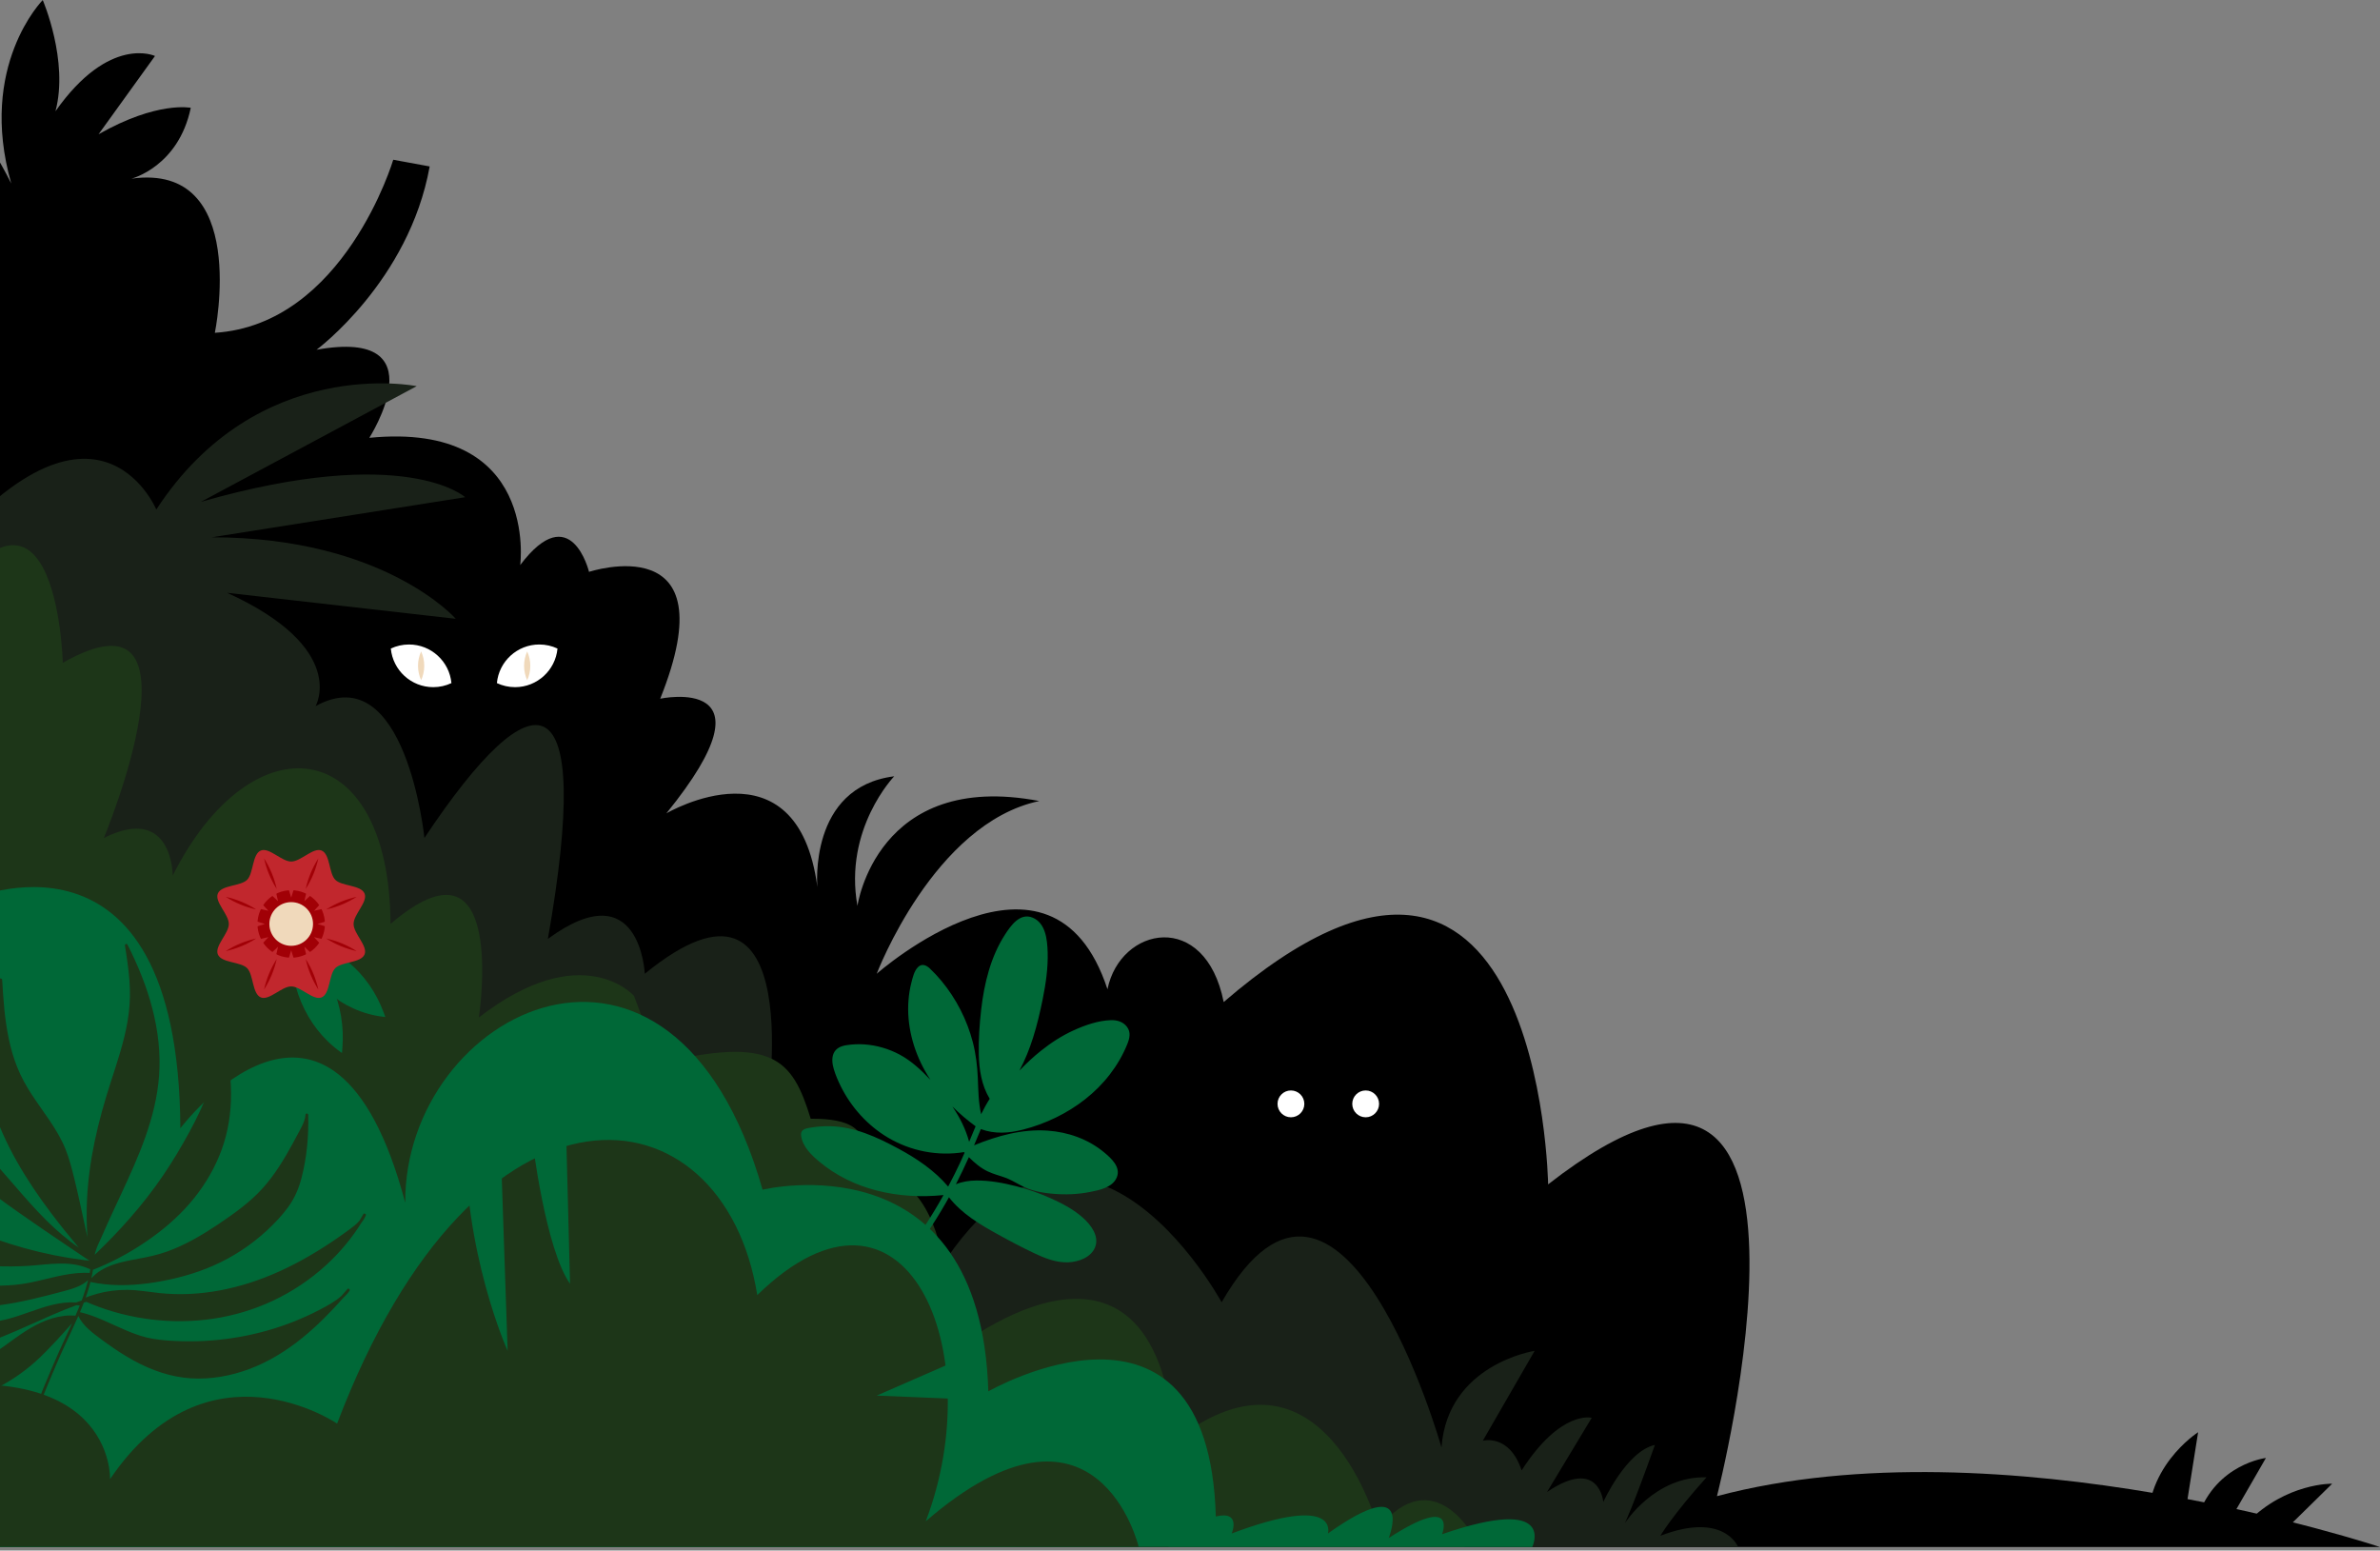 <?xml version="1.0"?>
<svg class="o-bush" width="634" height="413" viewBox="0 0 634 413" fill="none" xmlns="http://www.w3.org/2000/svg"><rect x="0" y="0" width="634" height="413" fill="#808080" stroke="none"/> <path d="M-116 21.927C-81.518 -14.634 -23.833 -4.841 3.002 48.882C-5.972 17.513 11.386 0.016 11.386 0.016C11.386 0.016 18.358 16.167 14.776 29.63C29.188 9.177 41.287 14.914 41.287 14.914L26.257 35.76C41.895 26.854 50.818 28.715 50.818 28.715C47.54 44.422 35.024 47.585 35.024 47.585C66.649 43.191 57.232 88.646 57.232 88.646C91.714 86.422 104.757 42.547 104.757 42.547L114.46 44.331C108.955 74.919 84.325 93.155 84.325 93.155C117.165 87.243 98.385 116.615 98.385 116.615C143.711 112.165 138.58 150.506 138.58 150.506C152.129 132.546 156.909 152.317 156.909 152.317C156.909 152.317 194.414 139.931 175.873 186.099C175.873 186.099 207.886 179.261 177.509 216.644C177.509 216.644 212.402 196.104 217.738 236.272C217.738 236.272 215.275 209.66 238.205 206.769C238.205 206.769 224.717 220.752 228.411 241.291C228.411 241.291 233.543 205.089 276.851 213.357C248.762 219.28 233.543 259.366 233.543 259.366C233.543 259.366 280.165 218.174 295.016 263.492C298.424 246.756 321.048 242.239 325.974 266.897C410.538 194.05 412.4 315.461 412.4 315.461C495.321 250.83 457.375 398.508 457.375 398.508C533.004 378.367 633.988 412.052 633.988 412.052H-99.169H-116V78.206" fill="black"></path> <path d="M-19.122 152.149C25.213 96.281 41.633 135.717 41.633 135.717C68.726 94.227 111.008 102.853 111.008 102.853L53.537 133.663C108.134 118.053 123.915 132.431 123.915 132.431L56.411 143.111C102.387 143.111 121.419 164.82 121.419 164.82L60.516 157.9C92.946 172.688 84.063 188.084 84.063 188.084C108.134 174.742 113.06 223.188 113.06 223.188C142.616 178.822 158.264 180.179 145.949 250.076C170.579 232.001 171.762 259.366 171.762 259.366C216.096 223.188 204.192 296.879 204.192 296.879L236.337 366.081C278.675 260.712 325.427 346.865 325.427 346.865C357.344 291.332 383.992 385.526 383.992 385.526C385.634 363.297 408.811 359.805 408.811 359.805L395 383.745C395 383.745 402.054 381.783 405.338 391.642C415.806 375.416 424.016 377.641 424.016 377.641L412.111 397.393C426.068 387.945 427.095 400.063 427.095 400.063C427.095 400.063 433.252 386.507 440.846 384.864C434.802 401.784 432.842 405.707 432.842 405.707C432.842 405.707 440.846 393.08 454.598 393.491C445.362 403.761 442.305 409.059 442.305 409.059C459.319 402.528 463.013 412.052 463.013 412.052H-83.776L-116 199.253V102.853C-70.845 51.093 -19.122 152.149 -19.122 152.149V152.149Z" fill="#192118"></path> <path d="M-21.037 169.415C15.087 111.082 16.729 176.535 16.729 176.535C56.411 153.997 27.676 223.188 27.676 223.188C46.012 214.042 46.012 233.212 46.012 233.212C67.084 191.311 103.756 195.419 104.029 246.084C135.501 219.245 127.565 271.005 127.565 271.005C155.205 249.644 168.889 265.254 168.889 265.254L175.593 283.192C205.725 276.041 211.034 281.823 215.96 297.981C238.263 297.707 226.906 312.085 226.906 312.085C257.557 308.114 252.357 360.969 252.357 360.969C252.357 360.969 307.091 315.097 312.975 383.7C352.657 352.754 367.161 407.115 367.161 407.115C382.213 388.493 393.16 410.265 393.16 410.265L390.013 412.052H-116V199.253C-48.13 153.792 -21.037 169.415 -21.037 169.415V169.415Z" fill="#1D3618"></path> <path d="M261.288 300.739C264.996 302.122 268.786 301.829 272.495 300.884C275.506 300.115 278.438 299.034 281.235 297.677C286.771 294.992 291.846 291.125 295.659 286.16C297.538 283.713 299.122 281.027 300.29 278.121C300.897 276.607 301.312 274.979 300.225 273.519C299.197 272.135 297.532 271.67 295.947 271.721C292.549 271.831 289.104 273.028 286.049 274.413C282.91 275.836 279.995 277.722 277.291 279.88C275.255 281.505 273.356 283.282 271.553 285.162L271.554 285.163C271.553 285.164 271.552 285.165 271.551 285.166C271.552 285.164 271.553 285.163 271.553 285.162C273.053 282.383 274.239 279.398 275.202 276.357C276.254 273.039 277.057 269.631 277.747 266.201C278.576 262.076 279.214 257.854 279.083 253.592C278.981 250.29 278.555 245.859 275.074 244.417C271.716 243.023 269.258 246.541 267.679 248.994C263.915 254.847 262.177 261.892 261.375 268.896C260.923 272.841 260.653 276.86 260.739 280.853C260.828 284.907 261.471 289.057 263.604 292.597C263.618 292.62 263.631 292.642 263.647 292.661C262.803 293.984 262.052 295.365 261.36 296.78C260.629 293.609 260.614 290.351 260.476 287.117C260.339 283.916 259.961 280.745 259.155 277.623C257.61 271.65 254.728 266.025 250.818 261.302C249.855 260.141 248.83 259.033 247.743 257.998C246.743 257.045 245.536 256.54 244.484 257.649C243.511 258.673 243.134 260.357 242.782 261.718C242.386 263.241 242.14 264.808 242.013 266.388C241.491 272.888 243.215 279.538 246.414 285.239C246.874 286.059 247.363 286.859 247.878 287.64L247.866 287.627C245.399 285.041 242.786 282.568 239.658 280.897C236.708 279.323 233.477 278.392 230.208 278.175C228.638 278.07 227.065 278.142 225.519 278.379C224.066 278.601 222.642 279.165 222.033 280.65C221.495 281.966 221.734 283.518 222.143 284.87C222.606 286.397 223.254 287.893 223.961 289.322C226.755 294.958 231.17 299.803 236.464 302.958C242.647 306.645 249.917 307.997 256.794 306.869C256.846 306.924 256.897 306.98 256.951 307.034C256.616 307.818 256.271 308.596 255.915 309.364C254.862 311.626 253.75 313.857 252.577 316.052C248.927 311.739 244.202 308.575 239.34 305.953C233.563 302.838 227.599 300.096 221.071 299.968C219.403 299.936 217.739 300.06 216.099 300.324C214.773 300.537 213.157 300.722 213.411 302.534C213.825 305.499 216.239 307.747 218.39 309.528C222.807 313.187 227.999 315.665 233.413 317.07C239.293 318.595 245.39 318.92 251.344 318.309C249.808 321.065 248.176 323.763 246.453 326.395C244.427 329.491 242.274 332.494 240.005 335.399C239.404 336.167 240.489 337.307 241.094 336.532C245.105 331.398 248.768 325.968 252.022 320.27C252.282 319.814 252.54 319.356 252.791 318.897C256.187 323.286 261.053 326.139 265.77 328.753C268.946 330.514 272.164 332.208 275.434 333.762C278.357 335.152 281.477 336.385 284.699 336.215C287.361 336.076 290.639 334.929 291.725 332.182C292.885 329.243 290.601 326.256 288.528 324.398C286.102 322.222 283.225 320.684 280.325 319.356C277.209 317.929 273.989 316.781 270.697 315.948C267.241 315.074 263.608 314.395 260.068 314.431C258.2 314.451 256.323 314.723 254.635 315.436C255.853 313.064 256.999 310.654 258.094 308.213C259.604 309.723 261.23 311.113 263.137 312.014C264.538 312.673 266.018 313.063 267.47 313.56C269.014 314.086 270.399 314.896 271.84 315.677C274.635 317.195 277.613 317.728 280.695 317.983C283.909 318.249 287.148 318.12 290.291 317.498C292.808 317.001 296.356 316.331 297.491 313.615C298.637 310.872 296.052 308.547 294.152 306.961C289.842 303.367 284.439 301.517 279.051 301.146C272.276 300.68 265.649 302.53 259.472 305.058C259.829 304.225 260.18 303.389 260.526 302.552C260.776 301.946 261.03 301.342 261.288 300.739L261.288 300.739ZM258.166 304.127C257.255 300.726 255.666 297.603 253.706 294.722C255.633 296.641 257.715 298.396 259.889 299.993C259.297 301.362 258.732 302.746 258.166 304.127V304.127Z" fill="#006837"></path> <path fill-rule="evenodd" clip-rule="evenodd" d="M323.877 403.923C321.972 336.824 263.277 370.597 263.277 370.597C261.254 302.659 203.142 316.883 203.142 316.883C179.109 232.72 107.626 269.391 107.95 320.351C88.442 247.009 48.049 300.512 48.049 300.512C47.531 214.389 -8.54 239.76 -8.54 239.76V412.052L311.309 412.02L311.286 412.052H408.171C408.171 412.052 414.987 398.022 384.146 408.641C384.146 408.641 388.549 397.625 369.932 409.662C369.932 409.662 377.169 391.808 353.743 408.447C353.743 408.447 356.948 397.625 328.107 408.447C328.107 408.447 330.743 402.253 323.877 403.923V403.923Z" fill="#006837"></path> <path fill-rule="evenodd" clip-rule="evenodd" d="M0.035 243.345C-12.28 221.71 -37.457 223.188 -37.457 223.188H-116V383.015L16.729 394.518L0.035 243.345V243.345Z" fill="#006837"></path> <path d="M22.989 345.548C22.938 345.568 22.886 345.586 22.832 345.607C22.946 345.288 23.057 344.97 23.164 344.648C23.516 343.595 23.834 342.53 24.102 341.452C24.119 341.46 24.136 341.465 24.154 341.469C24.752 341.596 25.352 341.709 25.953 341.805C31.098 342.633 36.374 342.339 41.438 341.522C46.678 340.672 51.883 339.267 56.694 337.171C62.046 334.836 66.949 331.595 71.162 327.686C73.253 325.747 75.243 323.647 76.892 321.334C78.505 319.074 79.582 316.551 80.287 313.874C81.725 308.409 82.253 302.63 82.11 296.946C82.099 296.493 81.41 296.454 81.382 296.905C81.345 297.455 81.228 297.985 81.053 298.504C80.699 299.558 80.145 300.534 79.624 301.514C79.064 302.566 78.503 303.619 77.929 304.665C76.783 306.756 75.592 308.824 74.284 310.821C72.975 312.816 71.55 314.744 69.941 316.522C68.247 318.399 66.347 320.084 64.343 321.649C62.325 323.227 60.215 324.696 58.081 326.126C55.951 327.55 53.776 328.918 51.517 330.152C49.273 331.379 46.944 332.475 44.517 333.348C42.044 334.237 39.485 334.796 36.881 335.265C32.357 336.081 27.428 337.021 24.336 340.475C24.503 339.726 24.649 338.972 24.766 338.216C25.318 337.999 25.872 337.775 26.418 337.546C31.408 335.432 36.127 332.737 40.475 329.607C44.672 326.59 48.51 323.123 51.714 319.126C54.812 315.262 57.316 310.937 59.019 306.302C60.779 301.499 61.57 296.401 61.548 291.252C61.524 285.955 60.707 280.658 59.509 275.456C59.414 275.053 58.807 275.116 58.791 275.505C58.765 276.032 58.732 276.558 58.689 277.084C58.331 281.4 57.306 285.617 55.863 289.672C54.404 293.775 52.521 297.711 50.44 301.533C48.3 305.453 46.001 309.317 43.489 313.018C40.769 317.028 37.769 320.853 34.568 324.508C31.615 327.878 28.492 331.108 25.231 334.203C25.271 333.991 25.32 333.782 25.378 333.573C25.746 332.225 26.362 330.97 26.947 329.707C27.538 328.427 28.085 327.127 28.666 325.842C29.821 323.277 31.02 320.731 32.209 318.182C34.573 313.103 36.909 307.999 38.77 302.709C40.602 297.508 41.959 292.111 42.374 286.57C42.818 280.619 42.116 274.584 40.611 268.734C39.089 262.825 36.761 257.094 33.955 251.605C33.758 251.218 33.225 251.464 33.282 251.834C33.404 252.604 33.523 253.373 33.64 254.143C34.1 257.192 34.501 260.252 34.599 263.32C34.695 266.23 34.474 269.123 33.989 271.974C33.05 277.503 31.248 282.815 29.533 288.126C27.831 293.399 26.31 298.728 25.184 304.165C24.111 309.337 23.394 314.594 23.163 319.898C23.024 323.101 23.069 326.315 23.279 329.528C22.599 326.461 21.952 323.385 21.275 320.319C20.801 318.17 20.317 316.024 19.786 313.885C19.122 311.227 18.452 308.563 17.416 306.003C15.294 300.767 11.59 296.323 8.496 291.592C6.97 289.258 5.623 286.836 4.595 284.272C3.618 281.836 2.9 279.313 2.36 276.768C1.25 271.554 0.885 266.257 0.58 260.983C0.559 260.608 -0.056 260.441 -0.134 260.852C-0.139 260.882 -0.144 260.911 -0.149 260.94C-0.275 261.599 -0.402 262.255 -0.529 262.913C-1.054 265.658 -1.578 268.406 -2.105 271.152C-2.611 273.802 -3.16 276.447 -3.601 279.11C-4.016 281.618 -4.244 284.142 -3.955 286.7C-3.659 289.329 -2.947 291.922 -2.133 294.461C-0.493 299.577 1.765 304.52 4.425 309.245C7.135 314.058 10.258 318.654 13.6 323.092C15.961 326.227 18.431 329.284 20.967 332.291C17.859 330.16 15.013 327.691 12.351 325.052C9.203 321.93 6.307 318.585 3.421 315.241C0.267 311.588 -2.937 307.976 -6.119 304.346C-9.41 300.59 -12.694 296.828 -15.905 293.011C-17.679 290.904 -19.431 288.724 -20.884 286.389C-21.559 284.386 -22.388 282.444 -23.604 280.653C-23.822 280.336 -24.407 280.476 -24.277 280.883C-24.097 281.447 -23.894 282.005 -23.67 282.555C-23.086 283.992 -22.36 285.363 -21.538 286.687C-21.246 287.565 -20.985 288.45 -20.73 289.336C-20.065 291.639 -19.421 293.939 -18.556 296.187C-16.875 300.542 -14.593 304.69 -11.716 308.454C-10.27 310.348 -8.673 312.138 -6.936 313.79C-5.154 315.483 -3.216 317.004 -1.237 318.469C2.921 321.542 7.168 324.5 11.436 327.421C13.557 328.872 15.686 330.311 17.817 331.746C19.829 333.099 21.823 334.474 23.854 335.799C23.358 335.744 22.865 335.687 22.37 335.624C17.055 334.959 11.778 333.897 6.597 332.467C1.438 331.045 -3.623 329.258 -8.539 327.13C-13.477 324.992 -18.265 322.505 -22.846 319.698C-27.43 316.892 -31.811 313.765 -35.929 310.337C-40.72 306.345 -45.269 301.9 -48.275 296.487C-48.503 296.078 -49.112 296.393 -48.911 296.805C-48.542 297.569 -48.173 298.334 -47.803 299.098C-46.296 302.218 -44.786 305.336 -43.277 308.458C-41.922 311.26 -40.597 314.08 -39.139 316.838C-36.45 321.928 -33.17 326.984 -28.293 330.41C-25.772 332.181 -22.899 333.363 -19.952 334.232C-16.986 335.107 -13.946 335.75 -10.903 336.246C-4.781 337.242 1.436 337.543 7.577 337.162C12.968 336.826 18.629 335.606 23.831 337.998C23.909 338.034 23.988 338.045 24.059 338.034C24.005 338.372 23.949 338.711 23.885 339.046C23.398 339.013 22.914 339.001 22.432 339.009C17.393 339.071 12.627 340.729 7.765 341.674C2.995 342.604 -1.953 342.64 -6.826 341.979C-11.749 341.313 -16.583 339.938 -21.208 338.088C-26.112 336.126 -30.879 333.642 -35.212 330.638C-37.547 329.021 -39.761 327.219 -41.725 325.189C-42.981 323.892 -44.139 322.469 -44.998 320.907C-45.418 319.937 -45.812 318.957 -46.178 317.971C-46.335 317.549 -47.002 317.66 -46.888 318.112C-46.72 318.776 -46.493 319.427 -46.218 320.058C-46.035 320.484 -45.827 320.9 -45.601 321.305C-43.406 326.333 -40.459 331.103 -36.686 335.22C-33.16 339.07 -28.887 342.337 -24.117 344.592C-19.216 346.909 -13.902 348.007 -8.54 348.126C-2.799 348.256 2.861 347.341 8.378 346.077C11.317 345.406 14.23 344.64 17.139 343.863C19.406 343.26 21.765 342.544 23.466 340.979C23.076 342.577 22.583 344.15 22.023 345.693C21.936 345.93 21.85 346.166 21.759 346.396C21.494 346.486 21.23 346.578 20.964 346.671C20.73 346.753 20.496 346.835 20.265 346.922C20.233 346.919 20.203 346.918 20.171 346.915C15.927 346.644 11.89 348.047 8.019 349.405C6.017 350.106 4.012 350.822 1.946 351.352C-0.474 351.973 -2.973 352.292 -5.472 352.537C-10.648 353.041 -15.852 353.395 -21.057 353.661C-25.97 353.913 -30.943 354.141 -35.865 353.408C-40.06 352.782 -44.228 351.396 -47.694 348.899C-47.806 348.821 -47.919 348.738 -48.028 348.656C-48.41 348.375 -48.772 348.967 -48.399 349.246C-48.29 349.329 -48.179 349.41 -48.069 349.489C-47.702 349.758 -47.334 350.027 -46.961 350.293C-43.094 353.069 -39.038 355.636 -34.66 357.558C-30.259 359.487 -25.583 360.636 -20.806 360.726C-15.989 360.815 -11.234 359.951 -6.692 358.609C-1.725 357.143 3.002 355.094 7.688 352.999C11.872 351.126 16.048 349.214 20.372 347.637C20.662 347.658 20.953 347.687 21.246 347.728C20.884 348.633 20.504 349.531 20.111 350.425C19.622 350.388 19.131 350.373 18.639 350.384C14.268 350.477 10.262 352.323 6.743 354.59C4.76 355.863 2.883 357.277 0.975 358.65C-0.937 360.025 -2.901 361.329 -4.931 362.543C-8.969 364.96 -13.236 367.044 -17.671 368.742C-21.885 370.357 -26.335 371.592 -30.945 371.724C-35.319 371.85 -39.693 371.092 -43.975 370.109C-44.319 370.031 -44.604 370.407 -44.336 370.68C-43.943 371.082 -43.517 371.45 -43.065 371.787C-41.173 373.203 -38.864 373.994 -36.58 374.508C-34.27 375.031 -31.908 375.342 -29.559 375.515C-24.834 375.865 -20.083 375.582 -15.48 374.719C-10.873 373.853 -6.4 372.399 -2.226 370.407C1.961 368.408 5.858 365.853 9.283 362.81C11.322 360.999 13.192 359.023 15.054 357.043C16.473 355.537 17.821 353.973 19.207 352.437C18.864 353.185 18.515 353.931 18.167 354.676C16.665 357.886 15.194 361.107 13.814 364.372C12.37 367.788 10.918 371.206 9.575 374.667C8.25 378.069 7.049 381.526 6.142 385.07C6.032 385.506 6.73 385.725 6.843 385.288C6.955 384.851 7.072 384.412 7.193 383.976C8.174 380.434 9.433 376.979 10.792 373.57C12.183 370.083 13.64 366.622 15.12 363.171C16.491 359.968 17.982 356.82 19.447 353.658C19.933 352.61 20.413 351.561 20.875 350.501C20.88 350.533 20.891 350.568 20.908 350.602C21.222 351.25 21.616 351.854 22.066 352.425C22.979 353.582 24.122 354.555 25.289 355.467C26.389 356.324 27.514 357.15 28.652 357.959C30.887 359.554 33.191 361.058 35.605 362.381C40.343 364.979 45.496 366.792 50.891 367.128C56.185 367.455 61.447 366.485 66.309 364.685C71.572 362.736 76.328 359.764 80.606 356.289C84.571 353.069 88.129 349.423 91.503 345.636C92.112 345.079 92.662 344.469 93.13 343.779C93.349 343.455 92.822 343.027 92.56 343.329C92.096 343.862 91.63 344.395 91.161 344.925C91.088 345.007 91.015 345.089 90.941 345.171C89.251 346.709 87.142 347.812 85.109 348.878C82.903 350.032 80.629 351.071 78.304 351.995C73.644 353.841 68.766 355.215 63.779 356.096C58.789 356.978 53.693 357.367 48.581 357.238C45.982 357.173 43.35 357.024 40.772 356.601C38.422 356.216 36.176 355.43 33.979 354.519C29.799 352.784 25.736 350.528 21.308 349.494C21.665 348.653 22.012 347.806 22.336 346.95C22.404 346.926 22.473 346.903 22.542 346.881C22.544 346.881 22.546 346.881 22.548 346.881C22.549 346.881 22.55 346.88 22.551 346.88C22.712 346.893 22.863 346.838 22.965 346.742L22.967 346.741C23.453 346.956 23.945 347.166 24.441 347.366C29.564 349.444 34.966 350.808 40.426 351.462C45.868 352.112 51.377 352.043 56.744 351.251C62.297 350.43 67.681 348.811 72.688 346.462C77.895 344.015 82.697 340.792 86.883 336.961C90.565 333.588 93.775 329.735 96.383 325.521C96.829 324.971 97.199 324.37 97.455 323.69C97.594 323.315 96.984 323.049 96.792 323.389C96.457 323.977 96.115 324.561 95.757 325.137C95.751 325.146 95.747 325.153 95.742 325.164C95.007 326.035 94.075 326.741 93.152 327.419C91.987 328.278 90.808 329.12 89.612 329.941C87.199 331.601 84.725 333.177 82.178 334.644C77.196 337.514 71.929 339.975 66.382 341.731C61.278 343.35 55.935 344.398 50.513 344.644C47.825 344.766 45.118 344.694 42.426 344.405C39.58 344.1 36.749 343.581 33.89 343.561C31.172 343.54 28.464 343.887 25.875 344.595C25.224 344.773 24.583 344.973 23.951 345.193C23.628 345.306 23.308 345.423 22.989 345.548L22.989 345.548ZM21.02 350.165C21.022 350.159 21.026 350.152 21.028 350.145C21.035 350.148 21.04 350.148 21.045 350.151C21.036 350.155 21.029 350.161 21.02 350.165V350.165Z" fill="#1D3618"></path> <path d="M-29.794 371.239C30.686 359.189 29.318 393.97 29.318 393.97C55.316 355.629 89.799 379.181 89.799 379.181C127.291 280.591 192.698 288.807 201.729 344.949C241.411 306.334 263.851 360.011 246.61 405.198C292.313 365.762 303.328 412.001 303.328 412.001H-116V324.162C-55.519 303.321 -29.794 371.239 -29.794 371.239V371.239Z" fill="#1D3618"></path> <path fill-rule="evenodd" clip-rule="evenodd" d="M123.939 300.857C123.323 333.515 135.227 359.806 135.227 359.806L133.38 305.375L141.795 303.626C141.795 303.626 145.285 332.693 151.853 341.936L150.621 294.489L123.939 300.857Z" fill="#006837"></path> <path fill-rule="evenodd" clip-rule="evenodd" d="M256.12 361.86L233.543 371.719L256.12 372.663V361.86Z" fill="#006837"></path> <path id="blink4" d="M104.11 172.745C104.656 178.513 109.508 183.027 115.415 183.027C117.147 183.027 118.787 182.637 120.256 181.944C119.71 176.175 114.858 171.662 108.951 171.662C107.22 171.662 105.579 172.051 104.11 172.745Z" fill="white"></path> <path id="blink4" d="M148.51 172.745C147.965 178.513 143.112 183.027 137.205 183.027C135.474 183.027 133.833 182.637 132.364 181.944C132.91 176.175 137.762 171.662 143.669 171.662C145.401 171.662 147.041 172.051 148.51 172.745Z" fill="white"></path> <path id="blink4" d="M112.183 181.179C112.715 180.01 113.014 178.712 113.014 177.344C113.014 175.976 112.715 174.678 112.183 173.51C111.651 174.678 111.352 175.976 111.352 177.344C111.352 178.712 111.651 180.01 112.183 181.179Z" fill="#F0D9BB"></path> <path id="blink4" d="M140.437 181.179C140.969 180.01 141.268 178.712 141.268 177.344C141.268 175.976 140.969 174.678 140.437 173.51C139.905 174.678 139.606 175.976 139.606 177.344C139.606 178.712 139.905 180.01 140.437 181.179Z" fill="#F0D9BB"></path> <path d="M572.412 408.896C570.216 391.244 585.548 381.483 585.548 381.483L581.854 404.788L585.548 403.797C590.456 389.878 603.611 388.335 603.611 388.335L592.832 407.018L598.719 405.439C609.079 394.929 621.262 395.189 621.262 395.189L607.305 408.896H572.412V408.896Z" fill="black"></path> <path d="M77.941 249.977L79.045 250.132C89.405 251.586 98.246 259.035 102.181 269.626L102.649 270.887L102.178 270.833C91.108 269.559 81.685 261.451 77.941 249.977V249.977V249.977Z" fill="#006837"></path> <path d="M77.82 249.529L78.738 250.218C87.353 256.683 92.118 267.726 91.207 279.115L91.099 280.471L90.702 280.187C81.38 273.528 76.372 261.609 77.82 249.529V249.529V249.529Z" fill="#006837"></path> <path d="M94.19 246.103C94.19 243.541 98.04 240.229 97.117 238.001C96.159 235.692 91.062 236.085 89.323 234.345C87.584 232.604 87.977 227.504 85.669 226.546C83.443 225.622 80.133 229.474 77.573 229.474C75.013 229.474 71.703 225.622 69.477 226.546C67.169 227.504 67.562 232.604 65.823 234.345C64.084 236.085 58.987 235.692 58.03 238.001C57.106 240.229 60.956 243.541 60.956 246.103C60.956 248.665 57.106 251.977 58.03 254.205C58.987 256.515 64.084 256.121 65.823 257.862C67.562 259.602 67.169 264.703 69.477 265.661C71.703 266.584 75.013 262.732 77.573 262.732C80.133 262.732 83.443 266.584 85.669 265.66C87.977 264.703 87.584 259.602 89.323 257.862C91.062 256.121 96.159 256.515 97.117 254.205C98.04 251.977 94.19 248.665 94.19 246.103V246.103Z" fill="#C1272D"></path> <path d="M77.573 255.095C82.536 255.095 86.559 251.069 86.559 246.103C86.559 241.137 82.536 237.111 77.573 237.111C72.61 237.111 68.587 241.137 68.587 246.103C68.587 251.069 72.61 255.095 77.573 255.095Z" fill="#A10006"></path> <path d="M77.573 251.923C80.785 251.923 83.388 249.317 83.388 246.103C83.388 242.889 80.785 240.284 77.573 240.284C74.361 240.284 71.758 242.889 71.758 246.103C71.758 249.317 74.361 251.923 77.573 251.923Z" fill="#F0D9BB"></path> <path d="M77.573 239.091L78.652 235.591H76.495L77.573 239.091Z" fill="#C1272D"></path> <path d="M74.07 240.03L73.255 236.46L71.387 237.539L74.07 240.03Z" fill="#C1272D"></path> <path d="M71.505 242.597L69.015 239.913L67.937 241.782L71.505 242.597Z" fill="#C1272D"></path> <path d="M70.566 246.103L67.069 245.024V247.182L70.566 246.103Z" fill="#C1272D"></path> <path d="M71.505 249.609L67.937 250.424L69.015 252.294L71.505 249.609Z" fill="#C1272D"></path> <path d="M74.07 252.176L71.387 254.667L73.255 255.746L74.07 252.176Z" fill="#C1272D"></path> <path d="M77.573 253.115L76.495 256.615H78.652L77.573 253.115Z" fill="#C1272D"></path> <path d="M81.077 252.176L81.891 255.746L83.759 254.667L81.077 252.176Z" fill="#C1272D"></path> <path d="M83.641 249.609L86.131 252.294L87.209 250.424L83.641 249.609Z" fill="#C1272D"></path> <path d="M84.58 246.103L88.078 247.182V245.024L84.58 246.103Z" fill="#C1272D"></path> <path d="M83.641 242.597L87.209 241.782L86.131 239.913L83.641 242.597Z" fill="#C1272D"></path> <path d="M81.077 240.03L83.759 237.539L81.891 236.46L81.077 240.03Z" fill="#C1272D"></path> <path d="M70.347 228.645C71.943 231.153 73.072 233.869 73.711 236.773C72.111 234.267 70.99 231.548 70.347 228.645Z" fill="#A10006"></path> <path d="M60.127 238.872C63.028 239.515 65.745 240.637 68.25 242.238C65.347 241.599 62.633 240.469 60.127 238.872Z" fill="#A10006"></path> <path d="M60.127 253.335C62.633 251.737 65.347 250.608 68.25 249.968C65.745 251.569 63.028 252.691 60.127 253.335Z" fill="#A10006"></path> <path d="M70.347 263.561C70.99 260.658 72.111 257.94 73.711 255.433C73.072 258.338 71.943 261.053 70.347 263.561Z" fill="#A10006"></path> <path d="M84.799 263.561C83.203 261.053 82.075 258.338 81.435 255.433C83.035 257.94 84.156 260.658 84.799 263.561Z" fill="#A10006"></path> <path d="M95.019 253.335C92.118 252.691 89.401 251.569 86.896 249.968C89.799 250.608 92.513 251.737 95.019 253.335Z" fill="#A10006"></path> <path d="M95.019 238.872C92.513 240.469 89.799 241.599 86.896 242.239C89.401 240.637 92.118 239.515 95.019 238.872Z" fill="#A10006"></path> <path d="M84.799 228.645C84.156 231.548 83.035 234.267 81.435 236.773C82.075 233.869 83.203 231.153 84.799 228.645Z" fill="#A10006"></path> <path id="blink5" d="M343.886 297.593C345.858 297.593 347.457 295.993 347.457 294.02C347.457 292.046 345.858 290.446 343.886 290.446C341.914 290.446 340.315 292.046 340.315 294.02C340.315 295.993 341.914 297.593 343.886 297.593Z" fill="white"></path> <path id="blink5" d="M363.795 297.593C365.768 297.593 367.366 295.993 367.366 294.02C367.366 292.046 365.768 290.446 363.795 290.446C361.823 290.446 360.224 292.046 360.224 294.02C360.224 295.993 361.823 297.593 363.795 297.593Z" fill="white"></path> </svg>